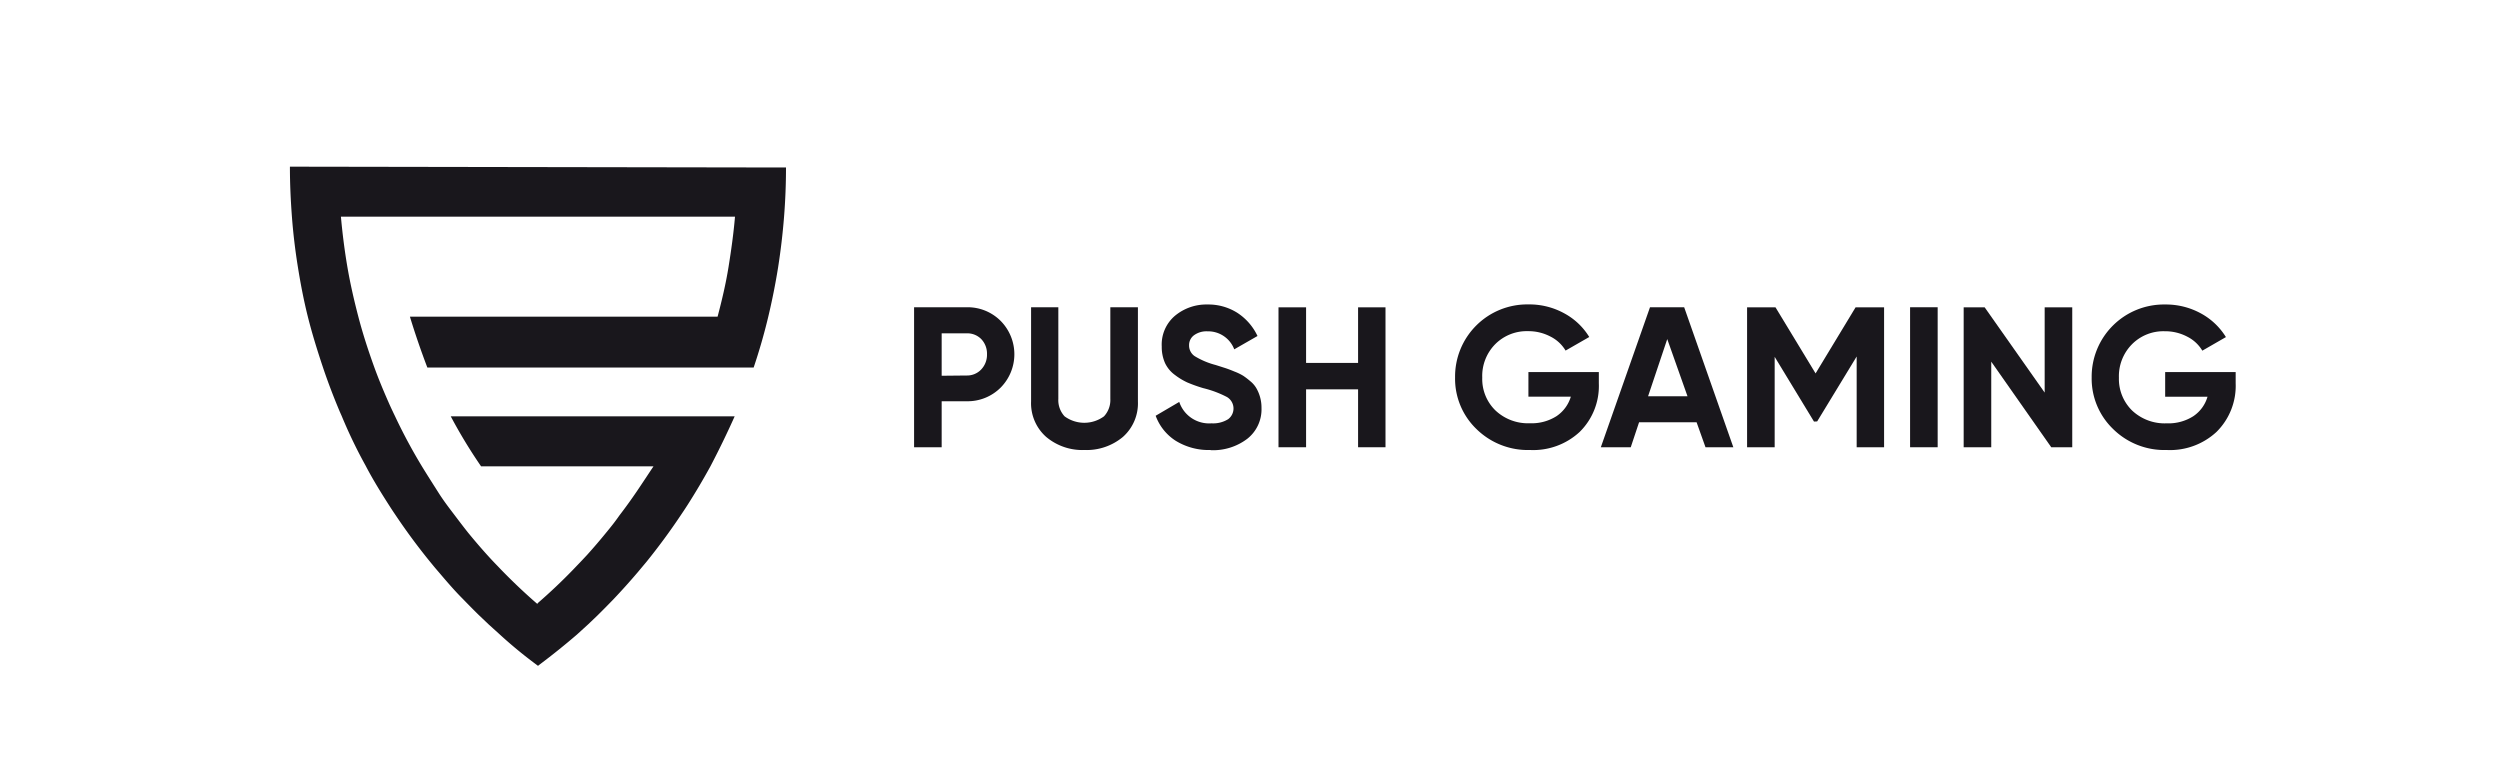 <?xml version="1.0" encoding="UTF-8"?> <svg xmlns="http://www.w3.org/2000/svg" id="Layer_1" data-name="Layer 1" viewBox="0 0 300 92"><path d="M94.32,20.1q0,3-.24,6t-.71,6q-.48,3-1.2,6t-1.73,6H51.28Q50.1,41,49.19,38H86.11c.53-2,1-4,1.32-6s.6-4,.77-6H40.91c.18,2,.43,4,.77,6s.8,4,1.32,6,1.17,4,1.89,6c.55,1.52,1.17,3,1.83,4.49q.33.73.69,1.47a65.69,65.69,0,0,0,3.22,6c.66,1.08,1.34,2.14,2,3.18s1.31,1.87,2,2.78c.5.66,1,1.32,1.54,2,.78.95,1.58,1.89,2.41,2.8.37.41.75.81,1.13,1.2l.43.45c1.39,1.43,2.84,2.81,4.36,4.12l0,0v-.09c1.49-1.29,2.93-2.65,4.3-4.07l.43-.45c.42-.43.82-.86,1.23-1.3q1.19-1.32,2.31-2.7c.53-.64,1.05-1.29,1.54-2,.73-.95,1.43-1.92,2.11-2.92s1.33-2,2-3H57.73a61.18,61.18,0,0,1-3.64-6H88.16q-1.34,3-2.91,6-1.31,2.39-2.76,4.66c-.28.44-.57.87-.86,1.3q-1.91,2.85-4.07,5.52l-.37.44-.66.79q-1.43,1.68-2.94,3.27c-.62.64-1.25,1.28-1.89,1.91l-1.13,1.08-1.34,1.22Q67.08,78,64.79,79.72l-.23.18-.24-.18Q62,78,59.89,76.06l-1.25-1.13-1.23-1.17c-.64-.63-1.27-1.27-1.89-1.91-1-1-1.92-2.08-2.84-3.16-.25-.29-.51-.59-.76-.9l-.37-.45q-2.16-2.66-4.07-5.51c-.26-.38-.51-.76-.76-1.15-1-1.56-2-3.17-2.85-4.81Q42.28,53,41,49.91l-.21-.47c-.76-1.8-1.46-3.63-2.08-5.49S37.44,40,36.94,38s-.88-4-1.2-6-.56-4-.71-6-.24-3.95-.24-6Z" fill="#19171c"></path><path d="M116,36.87a5.6,5.6,0,0,1,4.08,1.64,5.69,5.69,0,0,1,0,8A5.6,5.6,0,0,1,116,48.15h-3v5.52h-3.31V36.87Zm0,8.19a2.32,2.32,0,0,0,1.75-.73,2.56,2.56,0,0,0,.69-1.82,2.53,2.53,0,0,0-.69-1.82A2.35,2.35,0,0,0,116,40h-3v5.09Z" fill="#19171c"></path><path d="M130.14,54a6.74,6.74,0,0,1-4.61-1.58,5.39,5.39,0,0,1-1.8-4.25V36.87H127v11a2.86,2.86,0,0,0,.75,2.09,4,4,0,0,0,4.73,0,2.87,2.87,0,0,0,.76-2.09v-11h3.31V48.18a5.39,5.39,0,0,1-1.8,4.25A6.79,6.79,0,0,1,130.14,54" fill="#19171c"></path><path d="M145.28,54a7.55,7.55,0,0,1-4.2-1.11,6,6,0,0,1-2.4-3l2.83-1.66a3.78,3.78,0,0,0,3.87,2.57,3.4,3.4,0,0,0,2-.5,1.6,1.6,0,0,0-.15-2.66,12.5,12.5,0,0,0-2.83-1.06,17.66,17.66,0,0,1-1.91-.68A7.82,7.82,0,0,1,141,45a3.72,3.72,0,0,1-1.19-1.42,4.73,4.73,0,0,1-.4-2A4.52,4.52,0,0,1,141,37.89a5.89,5.89,0,0,1,3.9-1.35,6.48,6.48,0,0,1,3.58,1,6.71,6.71,0,0,1,2.42,2.78l-2.79,1.6a3.35,3.35,0,0,0-3.21-2.16,2.54,2.54,0,0,0-1.62.47,1.46,1.46,0,0,0-.59,1.21,1.54,1.54,0,0,0,.66,1.29,9.29,9.29,0,0,0,2.53,1.07l1.16.37c.27.09.63.22,1.08.41a6.23,6.23,0,0,1,1.06.51,8.45,8.45,0,0,1,.85.65,3.1,3.1,0,0,1,.73.84,4.67,4.67,0,0,1,.62,2.38,4.49,4.49,0,0,1-1.7,3.69,6.77,6.77,0,0,1-4.4,1.37" fill="#19171c"></path><polygon points="162.97 36.88 166.26 36.88 166.26 53.67 162.97 53.67 162.97 46.72 156.73 46.72 156.73 53.67 153.42 53.67 153.42 36.88 156.73 36.88 156.73 43.55 162.97 43.55 162.97 36.88" fill="#19171c"></polygon><path d="M191.86,44.65V46a7.74,7.74,0,0,1-2.3,5.83A8.19,8.19,0,0,1,183.61,54a8.8,8.8,0,0,1-6.45-2.53,8.38,8.38,0,0,1-2.55-6.18,8.66,8.66,0,0,1,8.81-8.76,8.67,8.67,0,0,1,4.29,1.07,7.91,7.91,0,0,1,3,2.84l-2.84,1.63a4.41,4.41,0,0,0-1.81-1.68,5.67,5.67,0,0,0-2.7-.65,5.32,5.32,0,0,0-3.95,1.58,5.43,5.43,0,0,0-1.54,4,5.26,5.26,0,0,0,1.57,3.92,5.68,5.68,0,0,0,4.16,1.55,5.54,5.54,0,0,0,3.18-.85,4.29,4.29,0,0,0,1.72-2.34h-5.09V44.65Z" fill="#19171c"></path><path d="M204.66,53.67l-1.07-3h-6.9l-1,3H192.1L198,36.87h4.1L208,53.67Zm-6.89-6.12h4.73l-2.43-6.86Z" fill="#19171c"></path><polygon points="226.09 36.88 226.09 53.67 222.8 53.67 222.8 42.78 218.06 50.57 217.68 50.59 212.96 42.82 212.96 53.67 209.65 53.67 209.65 36.88 213.06 36.88 217.87 44.81 222.67 36.88 226.09 36.88" fill="#19171c"></polygon><rect x="229.21" y="36.87" width="3.31" height="16.8" fill="#19171c"></rect><polygon points="245.36 36.88 248.67 36.88 248.67 53.67 246.15 53.67 238.95 43.4 238.95 53.67 235.64 53.67 235.64 36.88 238.16 36.88 245.36 47.11 245.36 36.88" fill="#19171c"></polygon><path d="M268.28,44.65V46a7.77,7.77,0,0,1-2.3,5.83A8.2,8.2,0,0,1,260,54a8.76,8.76,0,0,1-6.44-2.53A8.39,8.39,0,0,1,251,45.3a8.67,8.67,0,0,1,8.81-8.76,8.71,8.71,0,0,1,4.3,1.07,8,8,0,0,1,3,2.84l-2.83,1.63a4.41,4.41,0,0,0-1.81-1.68,5.67,5.67,0,0,0-2.7-.65,5.3,5.3,0,0,0-3.95,1.58,5.44,5.44,0,0,0-1.55,4,5.3,5.3,0,0,0,1.57,3.92,5.7,5.7,0,0,0,4.17,1.55,5.54,5.54,0,0,0,3.18-.85,4.22,4.22,0,0,0,1.71-2.34h-5.08V44.65Z" fill="#19171c"></path></svg> 